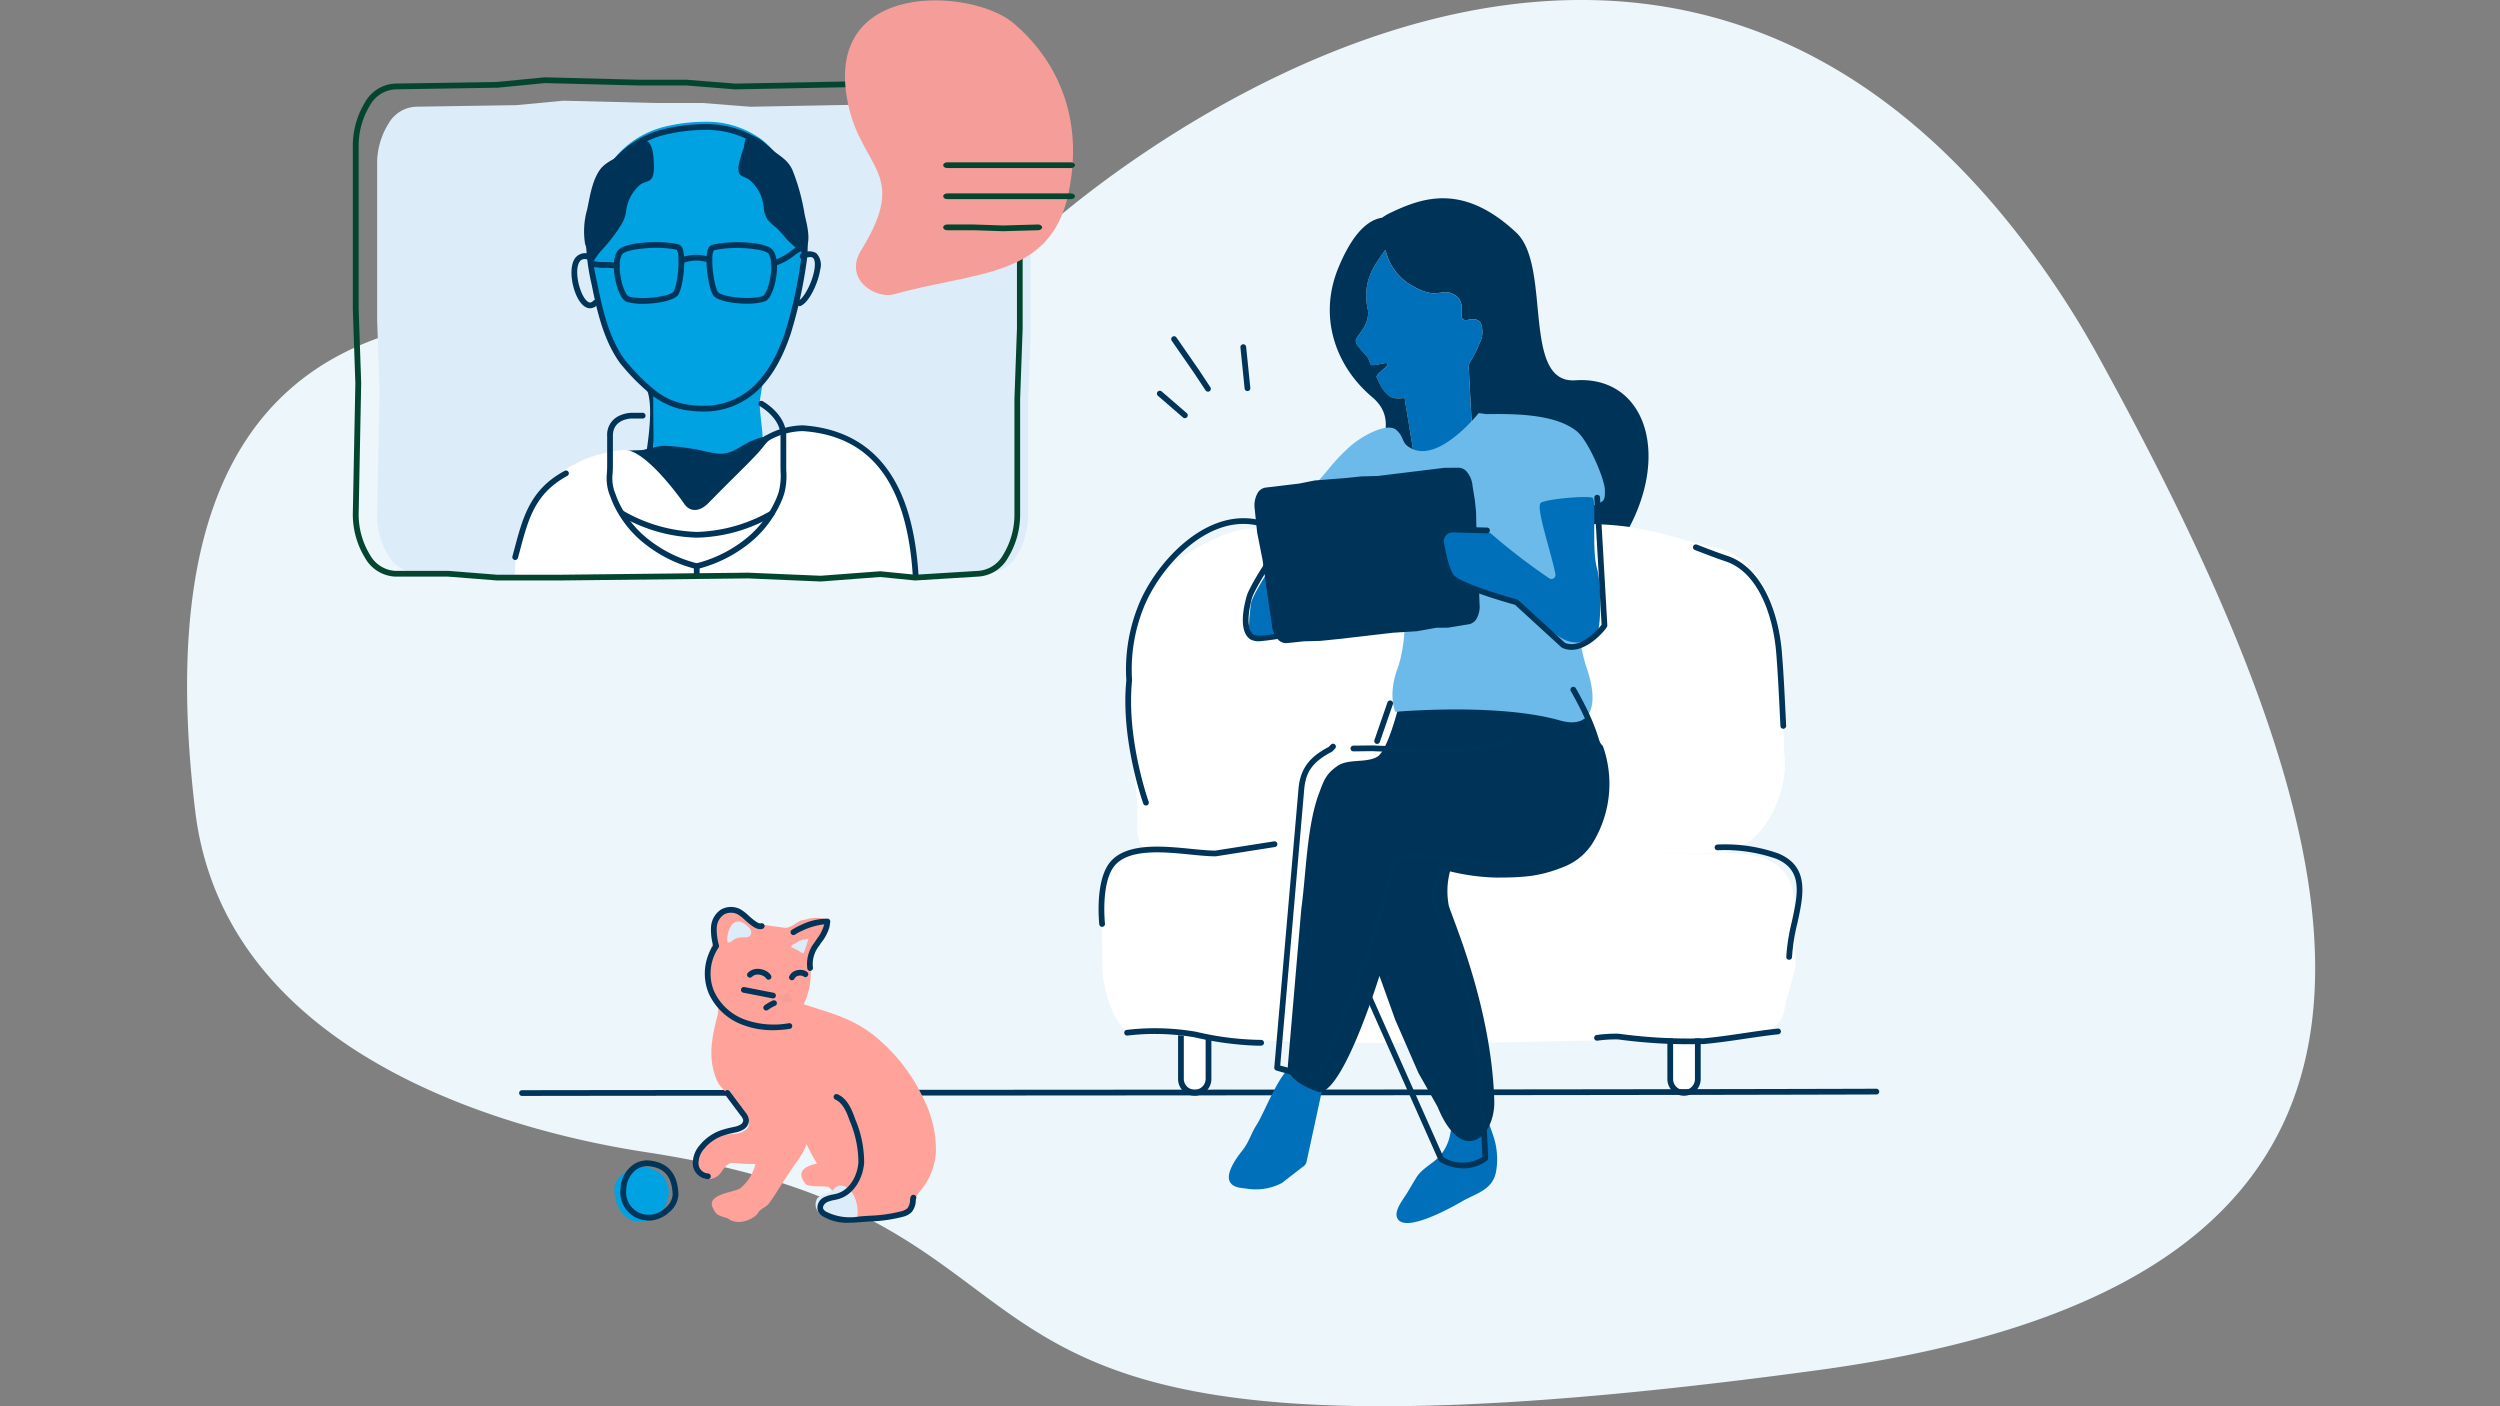 <svg xmlns="http://www.w3.org/2000/svg" xmlns:xlink="http://www.w3.org/1999/xlink" width="334.133" height="187.951" viewBox="0 0 334.133 187.951">
  <rect x="0" y="0" width="334.133" height="187.951" fill="#808080" stroke="none"/>
  <defs>
    <clipPath id="clip-path">
      <path id="Path_17901" data-name="Path 17901" d="M638.683,333.067a10.059,10.059,0,0,0,1.53-5.535V313l.332-9.033v-17.4l-.332-5.725,0-.02a10.058,10.058,0,0,0-1.53-5.534,4.461,4.461,0,0,0-3.607-2.245h-.022l-5.337-.5-26.588.5H603.1l-6.392-.5h-6.365l-12.243-.306-6.285.593h-.02l-13.433.209h0a4.461,4.461,0,0,0-3.607,2.245,10.055,10.055,0,0,0-1.53,5.534v20.737l.332,9.408v.018l-.332,16.548a10.063,10.063,0,0,0,1.53,5.532,4.46,4.46,0,0,0,3.607,2.245h6.98l6.462.5h8.33l24.688-.263h.013l9.521.395,7.82-.579,4.62.446,8.264-.5h.015A4.46,4.46,0,0,0,638.683,333.067Z" transform="translate(-553.227 -272.242)" fill="#dff0e5"/>
    </clipPath>
  </defs>
  <g id="Group_33784" data-name="Group 33784" transform="translate(-904 -1239)">
    <g id="Group_33650" data-name="Group 33650" transform="translate(-12752 2455.063)">
      <g id="Group_33549" data-name="Group 33549" transform="translate(13681 -1216.063)">
        <g id="Background" transform="translate(0 0)">
          <path id="Path_17879" data-name="Path 17879" d="M531.764,412.741c-14.927-2.274-56.091-11.547-60.2-45.6-5.543-45.91,10.5-64.346,39.715-66.123s42.711,8.029,73.567-11.453c0,0,76.333-70.251,131.025,1.41a121.125,121.125,0,0,1,9.819,14.993c39.307,71.272,49.488,124.093-37.076,135.892C556.98,459.8,598.464,422.9,531.764,412.741" transform="translate(-470.474 -258.758)" fill="#ecf6fb"/>
        </g>
        <g id="Group_33649" data-name="Group 33649" transform="translate(22.16 0.049)">
          <g id="Virtual_Doctor" data-name="Virtual Doctor" transform="translate(0 0)">
            <g id="Group_33597" data-name="Group 33597" transform="translate(3.247 13.416)">
              <path id="Path_17880" data-name="Path 17880" d="M638.683,333.067a10.059,10.059,0,0,0,1.53-5.535V313l.332-9.033v-17.4l-.332-5.725,0-.02a10.058,10.058,0,0,0-1.53-5.534,4.461,4.461,0,0,0-3.607-2.245h-.022l-5.337-.5-26.588.5H603.1l-6.392-.5h-6.365l-12.243-.306-6.285.593h-.02l-13.433.209h0a4.461,4.461,0,0,0-3.607,2.245,10.055,10.055,0,0,0-1.53,5.534v20.737l.332,9.408v.018l-.332,16.548a10.063,10.063,0,0,0,1.53,5.532,4.46,4.46,0,0,0,3.607,2.245h6.98l6.462.5h8.33l24.688-.263h.013l9.521.395,7.82-.579,4.62.446,8.264-.5h.015A4.46,4.46,0,0,0,638.683,333.067Z" transform="translate(-553.227 -272.242)" fill="#ddecf9"/>
              <g id="Group_33596" data-name="Group 33596" clip-path="url(#clip-path)">
                <g id="Group_33595" data-name="Group 33595" transform="translate(18.065 2.807)">
                  <g id="Group_33573" data-name="Group 33573" transform="translate(17.684 32.829)">
                    <path id="Path_17881" data-name="Path 17881" d="M679.481,410.265c-.967,0-1.771-.61-2.826-1.411a23.535,23.535,0,0,0-2.23-1.547l-.724-.432c-3.624-2.153-4.485-2.665-3.849-6.893.308-2.047,1.029-6.841.036-8.844a.384.384,0,0,1,.529-.507l.254.141a2.312,2.312,0,0,1,.486-1.693c.756-.865,2.235-.834,3.582-.692a39.189,39.189,0,0,0,5.435.079,41.5,41.5,0,0,1,5.137.048.384.384,0,1,1-.07.764,41.038,41.038,0,0,0-5.042-.046,39.679,39.679,0,0,1-5.541-.082c-1.083-.115-2.4-.171-2.923.433a2.056,2.056,0,0,0-.235,1.708c.337.259.4.441.321.664-.051.138-.207.355-.677.256a.389.389,0,0,1-.147-.066,27.352,27.352,0,0,1-.384,7.951c-.559,3.718-.1,3.991,3.482,6.119l.725.432a24.206,24.206,0,0,1,2.3,1.595c1.939,1.472,2.593,1.968,5.126-.315a.384.384,0,1,1,.514.57C681.341,409.777,680.346,410.265,679.481,410.265Z" transform="translate(-669.66 -388.31)" fill="#003458"/>
                  </g>
                  <g id="Group_33574" data-name="Group 33574" transform="translate(10.227)">
                    <path id="Path_17882" data-name="Path 17882" d="M672.09,288.306v0a12.571,12.571,0,0,0-3.68-4.588,12.411,12.411,0,0,0-7.681-2.328,22.822,22.822,0,0,0-4.984.6,12.592,12.592,0,0,0-8.541,6.753,16.768,16.768,0,0,0-1.725,5.2l0,.02c-.068,1.041-.1,1.9-.1,2.68a28.679,28.679,0,0,0,.748,6.084c.7,3.583,1.585,7.552,3.74,10.565l.016.021a28.044,28.044,0,0,0,3.993,4.117c.128.1.259.2.39.292a.726.726,0,0,0-.287.3q0,2.7.042,5.409c.016,1.094-.223,3.324.16,4.222.69,1.618,2.936,1.661,4,2.192a13.5,13.5,0,0,0,4.116,1.7c2.806.31,4.577-2.908,6.121-6.085.587-1.21-.287-4.923-.191-6.627.035-.634.317-1.851.426-2.954A20.045,20.045,0,0,0,672,309.37a61.681,61.681,0,0,0,2.064-9.444,14.583,14.583,0,0,0,.172-2.275A24.718,24.718,0,0,0,672.09,288.306Z" transform="translate(-645.374 -281.386)" fill="#00a2e2"/>
                  </g>
                  <g id="Group_33575" data-name="Group 33575" transform="translate(14.184 41.462)">
                    <path id="Path_17883" data-name="Path 17883" d="M659.293,418.975c.657-.125,1.521-.065,2.272-.143a23.465,23.465,0,0,1,2.669-.559,29.008,29.008,0,0,1,3.979.418c1.167.159,2.3.557,3.47.633,1.681.108,2.759-.927,4.131-1.6a14.719,14.719,0,0,1,5.235-1.161c.817-.048,1.906-.488,2.1.573.2,1.078-1.632,2.513-2.245,3.229-1.105,1.291-2.342,2.47-3.4,3.795a28.384,28.384,0,0,0-2.916,4.237c-.543,1.01-.888,2.514-1.975,3.121-1.624.907-3.271-.158-4.48-1.187-1.988-1.689-4.058-3.35-5.948-5.143-1.3-1.235-3.032-2.319-3.689-4.074C657.937,419.613,658.439,419.138,659.293,418.975Z" transform="translate(-658.26 -416.431)" fill="#003358"/>
                  </g>
                  <g id="Group_33576" data-name="Group 33576" transform="translate(0.301 40.964)">
                    <path id="Path_17884" data-name="Path 17884" d="M651.576,414.81a10.914,10.914,0,0,0-2.964.452,7.4,7.4,0,0,0-2.3,1.982c-1.161,1.489-3.354,3.477-7.341,7.549-1.3,1.329-2.608,1.146-3.279.069,0,0-5.118-7.389-8.071-7.144-7.048.59-13.024,5.285-14.138,12.229-.8,5-.919,15.012,3.531,18.608,10.734,8.676,22.227,14.374,36.289,13.689,2.29-.113,6-.118,7.894-1.689,3.5-2.91,5.026-10.315,5.307-14.659.76-11.746,1.067-29.976-14.922-31.086" transform="translate(-613.045 -414.808)" fill="#fff"/>
                  </g>
                  <g id="Group_33577" data-name="Group 33577" transform="translate(33.571 40.582)">
                    <path id="Path_17885" data-name="Path 17885" d="M728.388,461.765a.384.384,0,0,1-.018-.767c.216-.011.444-.021.682-.031,2.268-.1,5.373-.23,6.986-1.57,3.543-2.946,4.931-10.7,5.17-14.389.406-6.277.586-13.491-1.165-19.4-2.107-7.111-6.491-10.8-13.4-11.281a9.669,9.669,0,0,0-4.5,1.24l-.186.086a.384.384,0,0,1-.324-.7l.185-.086a10.427,10.427,0,0,1,4.854-1.311c7.194.5,11.932,4.479,14.111,11.83,1.784,6.022,1.605,13.321,1.195,19.665-.265,4.083-1.709,11.823-5.445,14.93-1.812,1.506-5.067,1.645-7.444,1.746-.236.01-.463.02-.677.03Z" transform="translate(-721.406 -413.563)" fill="#003458"/>
                  </g>
                  <g id="Group_33578" data-name="Group 33578" transform="translate(9.843 0.325)">
                    <path id="Path_17886" data-name="Path 17886" d="M659.753,320.846a14.044,14.044,0,0,1-1.594-.092l-.019,0a10.009,10.009,0,0,1-5.369-2.229,28.24,28.24,0,0,1-4.051-4.1l-.03-.038c-2.171-2.98-3.073-6.836-3.81-10.531a27.943,27.943,0,0,1-.756-6.049c0-.748.033-1.592.1-2.657,0,0,0-.028,0-.032A16.554,16.554,0,0,1,646,289.866a12.966,12.966,0,0,1,8.8-6.826,23.755,23.755,0,0,1,5.066-.6h.011a13,13,0,0,1,7.9,2.36,12.757,12.757,0,0,1,3.794,4.642l.01.021a24.144,24.144,0,0,1,2.175,9.332,14.434,14.434,0,0,1-.178,2.3,59.99,59.99,0,0,1-2.078,9.333c-1.286,3.848-3,6.557-5.24,8.286A10.383,10.383,0,0,1,659.753,320.846Zm-1.518-.856.017,0a12.91,12.91,0,0,0,1.5.086,9.631,9.631,0,0,0,6.033-1.974c2.116-1.632,3.745-4.223,4.981-7.921a59.36,59.36,0,0,0,2.049-9.213,13.654,13.654,0,0,0,.167-2.172,23.312,23.312,0,0,0-2.1-8.995c0-.005-.007-.015-.011-.025h0l0,0a11.821,11.821,0,0,0-3.557-4.352,12.249,12.249,0,0,0-7.443-2.211h-.01a22.983,22.983,0,0,0-4.9.579,12.218,12.218,0,0,0-8.285,6.436,16.047,16.047,0,0,0-1.683,4.977c-.069,1.046-.1,1.874-.1,2.6a27.308,27.308,0,0,0,.741,5.9c.721,3.611,1.6,7.375,3.674,10.224a27.525,27.525,0,0,0,3.934,3.985,9.274,9.274,0,0,0,4.973,2.072Z" transform="translate(-644.124 -282.443)" fill="#003458"/>
                  </g>
                  <g id="Group_33579" data-name="Group 33579" transform="translate(9.559 2.407)">
                    <path id="Path_17887" data-name="Path 17887" d="M648.211,300.559a4.733,4.733,0,0,0,.623-1.637,5.483,5.483,0,0,1,1.947-3.729c.778-.484,1.267-.268,1.637-1.078a4.98,4.98,0,0,0,.125-1.87c-.026-.929-.116-2.8-1.317-3.014-.579-.105-1.819,1.247-2.329,1.592-1.139.773-2.771,1.307-3.564,2.438-1.033,1.476-1.316,3.539-1.684,5.258a10.7,10.7,0,0,0-.292,4.589c.134.493.43.842.549,1.339.133.551-.187,1.161.293,1.625a8.393,8.393,0,0,1,1.6-2.318A22.173,22.173,0,0,0,648.211,300.559Z" transform="translate(-643.2 -289.225)" fill="#003358"/>
                  </g>
                  <g id="Group_33580" data-name="Group 33580" transform="translate(30.214 1.959)">
                    <path id="Path_17888" data-name="Path 17888" d="M714.4,298.92a3.185,3.185,0,0,1-.538-1.651,5.485,5.485,0,0,0-1.947-3.73c-.933-.58-1.469-.345-1.445-1.64a13.887,13.887,0,0,1,.714-2.6c.2-.92.054-1.615,1.193-1.524.868.069,1.657.917,2.258,1.478,1.165,1.085,2.295,1.419,3.039,2.946a27.554,27.554,0,0,1,1.652,6c.364,1.569.98,3.758-.112,5.189a7.143,7.143,0,0,1-1.649-1.272c-.8-.673-1.372-1.578-2.167-2.255A7.039,7.039,0,0,1,714.4,298.92Z" transform="translate(-710.472 -287.768)" fill="#003358"/>
                  </g>
                  <g id="Group_33581" data-name="Group 33581" transform="translate(7.908 17.589)">
                    <path id="Path_17889" data-name="Path 17889" d="M640.309,346.018a1.307,1.307,0,0,1-.748-.253c-1.4-.971-2.23-4.542-1.427-6.163a1.663,1.663,0,0,1,2.194-.8.384.384,0,0,1-.238.73c-.822-.266-1.118.106-1.268.41-.666,1.343.19,4.509,1.175,5.191.2.138.427.216.755-.135a.384.384,0,0,1,.561.524A1.384,1.384,0,0,1,640.309,346.018Z" transform="translate(-637.82 -338.676)" fill="#003458"/>
                  </g>
                  <g id="Group_33582" data-name="Group 33582" transform="translate(38.007 17.32)">
                    <path id="Path_17890" data-name="Path 17890" d="M736.24,345.122a.384.384,0,0,1-.135-.743c.677-.256,1.88-2.448,2.137-4.256.106-.742.023-1.276-.227-1.464-.214-.161-.639-.111-1.2.141a.384.384,0,1,1-.315-.7,1.909,1.909,0,0,1,1.974-.055,2.231,2.231,0,0,1,.526,2.186c-.263,1.843-1.526,4.45-2.626,4.866A.383.383,0,0,1,736.24,345.122Z" transform="translate(-735.856 -337.799)" fill="#003458"/>
                  </g>
                  <g id="Group_33583" data-name="Group 33583" transform="translate(13.576 16.087)">
                    <path id="Path_17891" data-name="Path 17891" d="M660.175,342.027a7.911,7.911,0,0,1-2.131-.247c-.628-.186-1.057-1.154-1.307-1.933-.442-1.381-.788-3.834.072-4.936h0c.922-1.181,5.782-1.39,8.08-.841a.931.931,0,0,1,.62.713c.453,1.436-.012,5.354-.732,6.165C664.2,341.594,662.069,342.027,660.175,342.027Zm-2.761-6.643c-.57.73-.415,2.764.054,4.229.309.962.65,1.388.793,1.431,1.838.54,5.421-.02,5.942-.605.384-.432.812-2.882.7-4.595a2.036,2.036,0,0,0-.222-1.033c-2.442-.572-6.72-.128-7.269.574Z" transform="translate(-656.28 -333.782)" fill="#003458"/>
                  </g>
                  <g id="Group_33584" data-name="Group 33584" transform="translate(25.959 16.101)">
                    <path id="Path_17892" data-name="Path 17892" d="M701.992,342.044c-1.831,0-3.818-.386-4.379-.992-.736-.8-1.275-4.707-.849-6.151a.93.93,0,0,1,.607-.725c2.286-.592,7.148-.475,8.093.688.881,1.085.582,3.545.166,4.934-.234.784-.646,1.759-1.268,1.956A8.294,8.294,0,0,1,701.992,342.044Zm-4.4-7.132a2.046,2.046,0,0,0-.2,1.038c-.077,1.715.4,4.156.79,4.581.531.575,4.123,1.067,5.953.492.141-.045.475-.477.764-1.445.442-1.475.558-3.511-.026-4.23C704.307,334.657,700.021,334.295,697.59,334.913Zm-.027.007h0Zm-.1-.372h0Z" transform="translate(-696.614 -333.827)" fill="#003458"/>
                  </g>
                  <g id="Group_33585" data-name="Group 33585" transform="translate(10.161 18.517)">
                    <path id="Path_17893" data-name="Path 17893" d="M648.943,342.833a.373.373,0,0,1-.1-.013,6.709,6.709,0,0,0-1.459-.121,5.387,5.387,0,0,1-2-.268.384.384,0,0,1,.312-.7,4.977,4.977,0,0,0,1.7.2,7.194,7.194,0,0,1,1.643.146.384.384,0,0,1-.1.755Z" transform="translate(-645.16 -341.697)" fill="#003458"/>
                  </g>
                  <g id="Group_33586" data-name="Group 33586" transform="translate(34.561 16.463)">
                    <path id="Path_17894" data-name="Path 17894" d="M725.012,337.833a.384.384,0,0,1-.076-.76,7.1,7.1,0,0,0,2.351-1.26c.4-.277.772-.539,1.152-.756a.384.384,0,0,1,.381.666c-.349.2-.711.453-1.094.72a7.621,7.621,0,0,1-2.637,1.382A.4.4,0,0,1,725.012,337.833Z" transform="translate(-724.63 -335.007)" fill="#003458"/>
                  </g>
                  <g id="Group_33587" data-name="Group 33587" transform="translate(22.288 17.78)">
                    <path id="Path_17895" data-name="Path 17895" d="M685.04,340.432a.384.384,0,0,1-.142-.741,5.636,5.636,0,0,1,3.951-.055.384.384,0,0,1-.351.683,4.873,4.873,0,0,0-3.316.085A.39.39,0,0,1,685.04,340.432Z" transform="translate(-684.656 -339.298)" fill="#003458"/>
                  </g>
                  <g id="Group_33593" data-name="Group 33593" transform="translate(12.623 37.296)">
                    <g id="Group_33588" data-name="Group 33588" transform="translate(20.664 24.795)">
                      <ellipse id="Ellipse_3511" data-name="Ellipse 3511" cx="2.172" cy="2.012" rx="2.172" ry="2.012" fill="#32a8e0"/>
                    </g>
                    <g id="Group_33589" data-name="Group 33589" transform="translate(21.632 25.663)">
                      <path id="Path_17896" data-name="Path 17896" d="M724.838,488.736a1.145,1.145,0,1,1,1.2-1.144A1.176,1.176,0,0,1,724.838,488.736Zm0-1.52a.38.38,0,1,0,.437.376A.411.411,0,0,0,724.838,487.216Z" transform="translate(-723.634 -486.448)" fill="#003458"/>
                    </g>
                    <g id="Group_33590" data-name="Group 33590">
                      <path id="Path_17897" data-name="Path 17897" d="M665.2,425.357a.379.379,0,0,1-.1-.013,18.042,18.042,0,0,1-7.723-4.114,14.76,14.76,0,0,1-3.239-4.387c-.19-.4-.342-.8-.489-1.188-.052-.139-.1-.277-.159-.417a6.35,6.35,0,0,1-.287-2.764c.014-.3.03-.6.03-.914v-4.025a2.774,2.774,0,0,1,1.67-2.7,4.221,4.221,0,0,1,1.609-.371h1.448a.384.384,0,1,1,0,.767h-1.448c-.1,0-2.512.038-2.512,2.3v4.025c0,.329-.016.646-.031.952a5.581,5.581,0,0,0,.236,2.447c.055.142.109.283.162.425.148.391.287.761.462,1.125a14.02,14.02,0,0,0,3.072,4.16,17.238,17.238,0,0,0,7.3,3.906,17.352,17.352,0,0,0,7.089-3.714,14.046,14.046,0,0,0,3.211-4.207,10.7,10.7,0,0,0,.655-1.575,8.564,8.564,0,0,0,.253-2.791c0-.239-.009-.481-.009-.726v-4.025c0-2.418-2.737-3.94-2.765-3.955a.384.384,0,0,1,.367-.674c.129.07,3.166,1.751,3.166,4.629v4.025c0,.24,0,.477.009.712a9.164,9.164,0,0,1-.288,3.034,11.438,11.438,0,0,1-.7,1.689,14.789,14.789,0,0,1-3.385,4.436,18.156,18.156,0,0,1-7.5,3.913A.379.379,0,0,1,665.2,425.357Z" transform="translate(-653.179 -402.861)" fill="#003458"/>
                    </g>
                    <g id="Group_33591" data-name="Group 33591" transform="translate(1.684 14.688)">
                      <path id="Path_17898" data-name="Path 17898" d="M669.068,454.307h-.06a21.257,21.257,0,0,1-10.165-2.9.384.384,0,1,1,.412-.647,20.871,20.871,0,0,0,9.757,2.777h.057a20.873,20.873,0,0,0,9.754-2.777.384.384,0,0,1,.412.648A21.266,21.266,0,0,1,669.068,454.307Z" transform="translate(-658.665 -450.702)" fill="#003458"/>
                    </g>
                    <g id="Group_33592" data-name="Group 33592" transform="translate(0.059 21.729)">
                      <path id="Path_17899" data-name="Path 17899" d="M659.545,489.826a5.764,5.764,0,1,1,0-11.5h5.407v-4.311a.384.384,0,0,1,.768,0v4.311h8.3a.384.384,0,0,1,0,.768h-8.3v4.981A5.8,5.8,0,0,1,659.545,489.826Zm0-10.73a5,5,0,1,0,5.407,4.981V479.1Z" transform="translate(-653.37 -473.633)" fill="#003458"/>
                    </g>
                  </g>
                  <g id="Group_33594" data-name="Group 33594" transform="translate(0 46.601)">
                    <path id="Path_17900" data-name="Path 17900" d="M612.448,445.14a.39.39,0,0,1-.1-.014.384.384,0,0,1-.269-.472q.147-.541.287-1.066c1.129-4.224,2.1-7.871,6.7-10.372a.384.384,0,0,1,.367.674c-4.308,2.343-5.2,5.676-6.327,9.9q-.141.527-.288,1.07A.384.384,0,0,1,612.448,445.14Z" transform="translate(-612.064 -433.169)" fill="#003458"/>
                  </g>
                </g>
              </g>
            </g>
            <g id="Group_33598" data-name="Group 33598" transform="translate(0 10.287)">
              <path id="Path_17902" data-name="Path 17902" d="M605.173,329.432h-.017l-9.678-.413-25.088.275h-8.472l-6.6-.52h-7.065a4.871,4.871,0,0,1-3.988-2.523,11.091,11.091,0,0,1-1.618-5.995l.337-17.313-.337-9.837v-21.7a11.1,11.1,0,0,1,1.618-6,4.872,4.872,0,0,1,3.988-2.523l13.653-.218,6.377-.619a.277.277,0,0,1,.047,0l12.445.32h6.461l6.528.52,27.012-.52a.424.424,0,0,1,.044,0l5.425.519h0a4.866,4.866,0,0,1,3.971,2.521,11.1,11.1,0,0,1,1.617,6l.338,5.986v18.22l-.338,9.461v15.18a11.1,11.1,0,0,1-1.617,6h0a4.871,4.871,0,0,1-3.988,2.523l-8.392.518a.464.464,0,0,1-.061,0l-4.664-.463-7.915.6Zm-9.69-1.181h.028l9.656.412,7.926-.6a.319.319,0,0,1,.067,0l4.667.463,8.369-.516h.039a4.14,4.14,0,0,0,3.344-2.174h0a10.326,10.326,0,0,0,1.493-5.579V305.073c0-.006,0-.025,0-.031l.338-9.443V277.416l-.337-5.966c0-.007,0-.035,0-.043a10.324,10.324,0,0,0-1.493-5.578,4.141,4.141,0,0,0-3.344-2.174l-.06,0-5.4-.517-27,.519s-.034,0-.039,0l-6.521-.521h-6.433l-12.438-.319-6.365.618-.036,0-13.669.219a4.14,4.14,0,0,0-3.354,2.174,10.319,10.319,0,0,0-1.494,5.578v21.686l.337,9.826v.033l-.337,17.313a10.31,10.31,0,0,0,1.493,5.569,4.138,4.138,0,0,0,3.344,2.174h7.076l.041,0,6.577.519h8.437l25.091-.275Zm34.417-2.209h0Z" transform="translate(-542.65 -262.048)" fill="#044530"/>
            </g>
            <g id="Group_33603" data-name="Group 33603" transform="translate(65.769)">
              <g id="Group_33599" data-name="Group 33599">
                <path id="Path_17903" data-name="Path 17903" d="M757.257,242.274c1.851,8.936,8.235,9.229,1.765,19.676-2.353,3.8,1.847,6.6,4.484,5.854,10.726-3.021,20.783-2.133,23.2-13.328,2.284-10.583-1.836-18.261-7.327-22.894-5.54-4.674-25.548-5.866-22.118,10.693" transform="translate(-756.864 -228.544)" fill="#f59e99"/>
              </g>
              <g id="Group_33600" data-name="Group 33600" transform="translate(13.134 25.801)">
                <path id="Path_17904" data-name="Path 17904" d="M816.71,312.578H800.182c-.3,0-.541.172-.541.384s.242.384.541.384H816.71c.3,0,.54-.172.54-.384S817.009,312.578,816.71,312.578Z" transform="translate(-799.641 -312.578)" fill="#044530"/>
              </g>
              <g id="Group_33601" data-name="Group 33601" transform="translate(13.134 21.646)">
                <path id="Path_17905" data-name="Path 17905" d="M816.71,299.047H800.182c-.3,0-.541.172-.541.384s.242.384.541.384H816.71c.3,0,.54-.172.54-.384S817.009,299.047,816.71,299.047Z" transform="translate(-799.641 -299.047)" fill="#044530"/>
              </g>
              <g id="Group_33602" data-name="Group 33602" transform="translate(13.134 29.954)">
                <path id="Path_17906" data-name="Path 17906" d="M812.3,326.106l-4.656.13-3.927-.13h-3.54c-.3,0-.541.171-.541.384s.242.383.541.383h3.5l3.937.13h.046l4.681-.13c.3-.009.53-.187.518-.4s-.262-.377-.56-.369Z" transform="translate(-799.641 -326.105)" fill="#044530"/>
              </g>
            </g>
          </g>
          <g id="Woman_on_Couch" data-name="Woman on Couch" transform="translate(22.226 26.452)">
            <g id="Group_33604" data-name="Group 33604" transform="translate(111.822 6.959)">
              <path id="Path_17907" data-name="Path 17907" d="M995.281,395.386l-.4-1.157h0l-1.108-.183c-.012-.1.832-.257.826-.367-.024-.419.375,1.024.429.546l2.151-1.48-.072-.217s.148.077.068-.315l-2.651.126.283-.281-.472-8.719a1.577,1.577,0,0,1,.178-.667,18.194,18.194,0,0,0,1.343-2.662,3.127,3.127,0,0,0,.083-2.552,1.105,1.105,0,0,0-.857-.51,2.174,2.174,0,0,0-.733.058,1.386,1.386,0,0,1-.568.042c-.316-.063-.383-.33-.39-.7-.013-.746.23-1.907-.862-2.6-1.883-1.192-2.125.746-5.579-1.179a7.331,7.331,0,0,1-3.582-4.332c-.053-.181-.092-.34-.116-.462l-.014-.006-.087-.037h0c-1.453,2.082-3.177,4.122-2.249,8.183,0,.072,0,.139,0,.2a4.256,4.256,0,0,1-.865,2.376c-.3.463-.607.85-.747,1.116-.341.652,1.193,1.893,1.581,2.519a3.7,3.7,0,0,1,.254.594c.018.049.038.1.06.155a.575.575,0,0,0,.1.164.358.358,0,0,1,.019.039c.76.1,2.069-.5,2.205-.177s-1.1.986-1.509,1.711c.243.532.471,1.02.534,1.126a4.884,4.884,0,0,0,1.282,1.534,1.645,1.645,0,0,0,.8.241c.073.006.145.012.22.014s.176,0,.266,0l.083,0c.089,0,.178-.01.268-.018h.014a.337.337,0,0,0,.273-.177l1.611,9.849-4.909,1.595s-.016-1.8-.04-3.063a2.487,2.487,0,0,1-1.26.117c-3.967-.568,2.928,5.491,2.928,5.491s7.782-1.9,11.958-2.988Z" transform="translate(-979.249 -367.736)" fill="#0070ba"/>
            </g>
            <g id="Group_33605" data-name="Group 33605" transform="translate(108.345)">
              <path id="Path_17908" data-name="Path 17908" d="M1000.747,369.4c-7.238.5-3.128-15.289-7.9-19.745-7.139-6.669-12.565-4.657-16.8-2.65a6.975,6.975,0,0,0-1.133.667c-1.9.286-3.928,2.073-5.831,6.669-2.737,6.61-.365,13.2,4.506,17.3,2.032,1.713,2.408,3.935.927,7.154.046-.017.084,4.269.084,4.269l4.91-1.595-1.611-9.849a.339.339,0,0,1-.274.177h-.013c-.09.008-.18.013-.269.018l-.083,0c-.09,0-.179.005-.266,0s-.148-.008-.22-.014a1.647,1.647,0,0,1-.8-.241,4.874,4.874,0,0,1-1.282-1.534c-.063-.106-.29-.594-.534-1.126.414-.725,1.644-1.4,1.51-1.711s-1.447.275-2.206.176a.312.312,0,0,0-.019-.039.584.584,0,0,1-.1-.164c-.022-.055-.042-.106-.06-.155a3.692,3.692,0,0,0-.253-.594c-.387-.626-1.922-1.866-1.58-2.519.14-.266.442-.653.747-1.116a4.256,4.256,0,0,0,.864-2.376c0-.061,0-.128,0-.2-.928-4.062.8-6.1,2.249-8.183h0l.087.037.014.006c.025.122.063.281.116.462a7.331,7.331,0,0,0,3.582,4.332c3.453,1.926,3.7-.012,5.579,1.179,1.092.691.849,1.852.862,2.6.007.366.074.633.391.7a1.378,1.378,0,0,0,.567-.042,2.173,2.173,0,0,1,.733-.058,1.105,1.105,0,0,1,.857.51,3.127,3.127,0,0,1-.084,2.552,18.17,18.17,0,0,1-1.342,2.662,1.577,1.577,0,0,0-.178.667l.472,8.719-.283.281,3.488-.166-2.984,2.053c-.054.478-.452-.965-.429-.546.006.11-.839.263-.826.367l1.108.183h0l.4,1.157,1.412,5.54c14.478,7.758,15.559,9.826,18.343,5.2C1013.737,379.533,1010.152,368.749,1000.747,369.4Z" transform="translate(-967.927 -345.072)" fill="#003358"/>
            </g>
            <g id="Group_33606" data-name="Group 33606" transform="translate(88.067 104.137)">
              <rect id="Rectangle_7393" data-name="Rectangle 7393" width="3.684" height="15.044" rx="1.842" transform="translate(0.384 0.384)" fill="#fff"/>
              <path id="Path_17909" data-name="Path 17909" d="M904.106,700.062a2.228,2.228,0,0,1-2.226-2.226v-11.36a2.226,2.226,0,0,1,4.452,0v11.36A2.229,2.229,0,0,1,904.106,700.062Zm0-15.044a1.461,1.461,0,0,0-1.459,1.458v11.36a1.459,1.459,0,0,0,2.917,0v-11.36A1.46,1.46,0,0,0,904.106,685.018Z" transform="translate(-901.88 -684.25)" fill="#003458"/>
            </g>
            <g id="Group_33607" data-name="Group 33607" transform="translate(153.464 104.137)">
              <rect id="Rectangle_7394" data-name="Rectangle 7394" width="3.684" height="15.044" rx="1.842" transform="translate(0.384 0.384)" fill="#fff"/>
              <path id="Path_17910" data-name="Path 17910" d="M1117.107,700.062a2.229,2.229,0,0,1-2.227-2.226v-11.36a2.226,2.226,0,0,1,4.453,0v11.36A2.228,2.228,0,0,1,1117.107,700.062Zm0-15.044a1.46,1.46,0,0,0-1.458,1.458v11.36a1.458,1.458,0,0,0,2.916,0v-11.36A1.46,1.46,0,0,0,1117.107,685.018Z" transform="translate(-1114.88 -684.25)" fill="#003458"/>
            </g>
            <g id="Group_33608" data-name="Group 33608" transform="translate(0 119.013)">
              <path id="Path_17911" data-name="Path 17911" d="M615.425,733.665a.384.384,0,1,1,0-.768c14.942-.024,39.305-.039,65.1-.057,42.865-.027,91.45-.057,115.912-.138a.4.4,0,0,1,.385.383.384.384,0,0,1-.383.385c-24.463.081-73.048.111-115.913.138-25.793.016-50.156.032-65.1.056Z" transform="translate(-615.041 -732.703)" fill="#003458"/>
            </g>
            <g id="Group_33611" data-name="Group 33611" transform="translate(77.858 43.525)">
              <g id="Group_33609" data-name="Group 33609" transform="translate(0 43.775)">
                <path id="Path_17912" data-name="Path 17912" d="M871.929,653.407c-1.758-1.256-3.275-5.654-3.23-9.027.036-2.621-.09-6.588-.066-7.222.231-5.99,2.736-8.455,5.978-7.48.194.059,5.284.746,5.522.727,0,0,7.2-.993,7.479-.993h-1.359l21.718.091c1.147.005,6.191-.142,7.292.372,0,0,4.547-.337,5.492-.333l29.852.13c2.743,0,10.814-.773,10.6,7.267l.162,7.743c0,.4-1.424,5.139-1.469,5.708-.389,4.855-9.634,3.9-14.147,3.993-15.011.325-44.416,1.5-67.7-.468-2.969-.251-4.768.461-6.124-.51" transform="translate(-868.63 -629.413)" fill="#fff"/>
              </g>
              <g id="Group_33610" data-name="Group 33610" transform="translate(3.335)">
                <path id="Path_17913" data-name="Path 17913" d="M967.247,504.893s.025,11.609.178,13.032c.5,4.685-2.671,12.154-8.249,12.866-.188.024-63.3.373-63.3.373-2.34,0-15.1,3.643-14.98-3.808a39.089,39.089,0,0,0-.82-9.417l-.174-.744a57.557,57.557,0,0,1,.3-15.848c.057-.356.093-.618.1-.742.37-7.076,11.459-13.016,15.769-13.159,9.412-.311,9.221,4.843,23.046,1.735a125.137,125.137,0,0,1,21.015-2.345c8.34,0,10.432,1.4,18.23,3.211,7.421,1.721,8.619,11.6,8.886,14.846" transform="translate(-879.494 -486.836)" fill="#fff"/>
              </g>
            </g>
            <g id="Group_33612" data-name="Group 33612" transform="translate(143.66 110.965)">
              <path id="Path_17914" data-name="Path 17914" d="M1097.588,708.565a71.526,71.526,0,0,1-11.392-.614,17.071,17.071,0,0,0-2.8.162.384.384,0,0,1-.121-.758,18.1,18.1,0,0,1,2.956-.171.389.389,0,0,1,.063.005,69.5,69.5,0,0,0,11.28.609c1.827-.167,3.534-.419,5.341-.686,1.472-.217,2.994-.442,4.6-.619a.384.384,0,0,1,.084.763c-1.589.175-3.1.4-4.569.615-1.824.27-3.546.524-5.4.693Z" transform="translate(-1082.949 -706.489)" fill="#003458"/>
            </g>
            <g id="Group_33613" data-name="Group 33613" transform="translate(77.443 85.944)">
              <path id="Path_17915" data-name="Path 17915" d="M867.749,636.426a.384.384,0,0,1-.382-.35c-.126-1.4-.389-6.134,1.486-8.34,2.2-2.585,6.977-2.114,10.818-1.733,1.185.117,2.306.228,3.2.23L890.715,625a.384.384,0,1,1,.119.758L882.956,627a.458.458,0,0,1-.06,0c-.933,0-2.083-.113-3.3-.234-3.662-.362-8.22-.813-10.158,1.467-1.337,1.572-1.551,5.046-1.306,7.774a.384.384,0,0,1-.348.417Z" transform="translate(-867.278 -624.994)" fill="#003458"/>
            </g>
            <g id="Group_33614" data-name="Group 33614" transform="translate(159.796 86.355)">
              <path id="Path_17916" data-name="Path 17916" d="M1145.448,641.755h-.012a.385.385,0,0,1-.372-.4,26.33,26.33,0,0,1,.737-4.667c.815-3.713,1.52-6.92-2.076-8.429a20.858,20.858,0,0,0-7.813-1.141.384.384,0,1,1-.044-.766,21.276,21.276,0,0,1,8.154,1.2c4.186,1.756,3.344,5.591,2.529,9.3a25.64,25.64,0,0,0-.719,4.528A.384.384,0,0,1,1145.448,641.755Z" transform="translate(-1135.505 -626.334)" fill="#003458"/>
            </g>
            <g id="Group_33615" data-name="Group 33615" transform="translate(81.02 42.756)">
              <path id="Path_17917" data-name="Path 17917" d="M881.682,522.735a.385.385,0,0,1-.361-.253c-.03-.085-3.058-8.574-2.262-16.489a22.936,22.936,0,0,1,1.6-9.986c2.2-5.528,8.808-13,15.981-11.474a.384.384,0,1,1-.159.751c-6.744-1.432-13,5.721-15.108,11.007a22.132,22.132,0,0,0-1.55,9.677.405.405,0,0,1,0,.068c-.789,7.748,2.187,16.1,2.218,16.185a.384.384,0,0,1-.361.515Z" transform="translate(-878.926 -484.331)" fill="#003458"/>
            </g>
            <g id="Group_33616" data-name="Group 33616" transform="translate(156.898 46.268)">
              <path id="Path_17918" data-name="Path 17918" d="M1138.128,520.407a.384.384,0,0,1-.383-.364q-.049-.956-.094-1.913c-.125-2.572-.256-5.231-.467-7.835-.4-4.977-2.392-10.813-6.762-12.267-1.283-.426-2.561-.92-3.8-1.4l-.312-.12a.384.384,0,1,1,.277-.716l.311.12c1.228.474,2.5.964,3.763,1.385,4.725,1.572,6.861,7.712,7.285,12.932.212,2.616.342,5.282.468,7.86q.047.956.095,1.911a.384.384,0,0,1-.365.4Z" transform="translate(-1126.068 -495.769)" fill="#003458"/>
            </g>
            <g id="Group_33617" data-name="Group 33617" transform="translate(80.876 110.933)">
              <path id="Path_17919" data-name="Path 17919" d="M896.259,708.713a42.461,42.461,0,0,1-8.28-1.092l-.206-.042a31.771,31.771,0,0,0-8.9-.218.379.379,0,0,1-.414-.35.384.384,0,0,1,.35-.415,32.466,32.466,0,0,1,9.112.23l.206.041a39.508,39.508,0,0,0,8.617,1.072.39.39,0,0,1,.393.375.384.384,0,0,1-.375.393C896.6,708.711,896.427,708.713,896.259,708.713Z" transform="translate(-878.46 -706.387)" fill="#003458"/>
            </g>
            <g id="Group_33631" data-name="Group 33631" transform="translate(85.223 18.433)">
              <g id="Group_33618" data-name="Group 33618" transform="translate(30.096 19.88)">
                <path id="Path_17920" data-name="Path 17920" d="M991.028,471.088a.384.384,0,0,1-.024-.767l7.431-.463a.384.384,0,0,1,.048.766l-7.43.463Z" transform="translate(-990.645 -469.857)" fill="#003458"/>
              </g>
              <g id="Group_33622" data-name="Group 33622" transform="translate(11.497 14.938)">
                <g id="Group_33619" data-name="Group 33619" transform="translate(0.833)">
                  <path id="Path_17921" data-name="Path 17921" d="M950.072,469.828c-.451.081-7.307,1.59-7.657,1.289s7.786-8.535,7.927-9.23-1.946-8.689-2.806-8.1S933.248,471.9,932.99,474.745s-.629,4.571,1.223,4.494S946.4,476.41,946.4,476.41Z" transform="translate(-932.776 -453.759)" fill="#0070ba"/>
                </g>
                <g id="Group_33620" data-name="Group 33620" transform="translate(10.708 4.019)">
                  <path id="Path_17922" data-name="Path 17922" d="M964.94,466.849" transform="translate(-964.94 -466.849)" fill="none" stroke="#003458" stroke-linecap="round" stroke-linejoin="round" stroke-width="2.5"/>
                </g>
                <g id="Group_33621" data-name="Group 33621" transform="translate(0 2.393)">
                  <path id="Path_17923" data-name="Path 17923" d="M932.337,484.992a2.407,2.407,0,0,1-1.261-.247c-2.026-1.346-.39-6.119-.37-6.164,2.118-4.659,9.185-13.633,12.914-16.93a.384.384,0,0,1,.509.575c-3.6,3.181-10.679,12.175-12.724,16.673-.253.594-1.209,4.34.1,5.207.776.516,5.233-.513,8.149-1.409a.384.384,0,1,1,.225.734A34.478,34.478,0,0,1,932.337,484.992Z" transform="translate(-930.063 -461.554)" fill="#003458"/>
                </g>
              </g>
              <g id="Group_33623" data-name="Group 33623" transform="translate(9.627 97.312)">
                <path id="Path_17924" data-name="Path 17924" d="M933.053,722.058a1.071,1.071,0,0,0-.3.054c-1.938.669-3.966,6.362-5.073,8.05-.7,1.073-1.035,2.329-1.846,3.346-.924,1.159-3.6,4.668-.139,5.089l1,.121a7.459,7.459,0,0,0,4.373-.8l2.74-2.126a1.091,1.091,0,0,0,.562-.75l2.484-11.471C935.926,723.178,934.133,722.008,933.053,722.058Z" transform="translate(-923.972 -722.056)" fill="#0070ba"/>
              </g>
              <g id="Group_33624" data-name="Group 33624" transform="translate(32.038 103.183)">
                <path id="Path_17925" data-name="Path 17925" d="M1010.319,746.633c-.237-1.906-1.274-3.624-1.543-5.431-1.018.005-2.685-.191-3.54.485-.77.609-.84,1.9-1.059,2.771a6.19,6.19,0,0,1-1.626,3.334c-.9.863-2.2,1.509-2.879,2.575-.546.853-1.018,1.741-1.569,2.577-.429.648-1.305,1.855-1.107,2.692.64,2.693,7.941-1.554,8.75-2.019,1.8-1.034,3.988-1.479,4.5-3.826A9.474,9.474,0,0,0,1010.319,746.633Z" transform="translate(-996.967 -741.18)" fill="#0070ba"/>
              </g>
              <g id="Group_33625" data-name="Group 33625" transform="translate(17.511 44.432)">
                <path id="Path_17926" data-name="Path 17926" d="M991.756,560.144c-.732-.444-3.5-7.134-4.284-7.49-.094-.044-23.666-5.367-22.12-1.3-.051,0-1.934,9.261-3.788,10.274-1.533.838-3.877.207-5.306,1.221-1.554,1.1-1.794,1.94-2.454,3.7-1.619,4.319-1.712,10.834-2.347,15.369l-1.8,20.987c-.087,2.27,4.214,3.523,4.235,3.522,2.246-.059,5.473-7.6,8.011-15.534,1.151,3.191,2.089,5.8,2.086,5.812l3.112,7.131c.037.085,2.571,4.529,2.6,4.615.236.6,1.853,4.58,4.28,4.514,1.931-.052,3.35-2.615,3.266-5.407-.374-12.454-5.451-23.989-6.075-26.037a10.281,10.281,0,0,1,.16-4.6,28.793,28.793,0,0,0,6.229.829c3.682-.013,5.885-.135,9.278-1.562a7.941,7.941,0,0,0,3.821-3.506A15.069,15.069,0,0,0,991.756,560.144Z" transform="translate(-949.653 -549.824)" fill="#003358"/>
              </g>
              <g id="Group_33626" data-name="Group 33626" transform="translate(17.181 10.276)">
                <path id="Path_17927" data-name="Path 17927" d="M974.421,438.577s-5.2,6.563-8.906,4.772c-1.557-.753-.89-1.35-2.041-2.461-1.259-1.216-4.866.862-6.378,2.258-2.869,2.649-2.869,3.476-5.737,6.091-.567.516-2.815,3.725-2.784,4.584.046,1.226.658-3.318,1.5-2.539,2.576,2.4,3.127,4.763,4.658,7.835a25.7,25.7,0,0,0,5.607,7.921c.349.308,3.547-3.2,3.684-2.964,1.017,1.771.279,6.7-.447,8.632-1.339,3.572-.3,5.8-.3,5.8s13.646-1.232,22.01,1.153c4.069,1.16,5.319-1.835,3.588-6.957s-1.129-10.528-1.195-15.965c-.027-2.288-.474-4.165,1.674-5.539,1.521-.972,1.985-.38,1.93-2.361-.041-1.505-2.245-6.632-3.769-7.846-2.951-2.351-8.465-2.319-12.086-2.277" transform="translate(-948.576 -438.577)" fill="#6cbae9"/>
              </g>
              <g id="Group_33627" data-name="Group 33627" transform="translate(13.04 17.567)">
                <path id="Path_17928" data-name="Path 17928" d="M964.861,482.38a3.388,3.388,0,0,0,.321-1.907l-.162-4.9v0l-.2-3.038-.1-4.333-.159-1.53-.31-1.906v-.006a3.4,3.4,0,0,0-.7-1.8,1.5,1.5,0,0,0-1.286-.627h-.008l-1.8.019-8.888,1.088h-.008l-2.158.056-2.129.22h0l-4.112.322-2.085.417h-.006l-4.492.536h0a1.5,1.5,0,0,0-1.13.877,3.389,3.389,0,0,0-.321,1.907l.332,3.2.73,3.711.437,3.14v.006l.806,5.519a3.392,3.392,0,0,0,.7,1.8,1.5,1.5,0,0,0,1.286.627l2.331-.241h.006l2.182-.058,2.791-.289,6.889-.8h0l3.2-.2,2.6-.465,1.563-.011,2.751-.453h.005A1.5,1.5,0,0,0,964.861,482.38Z" transform="translate(-935.09 -462.324)" fill="#003358"/>
              </g>
              <g id="Group_33628" data-name="Group 33628" transform="translate(38.15 21.497)">
                <path id="Path_17929" data-name="Path 17929" d="M1036.915,475.193c.646.126-.113,6.708.623,9.38s.489,8.441,0,8.875a3.841,3.841,0,0,1-4.494.658c-2.2-1.214-5.617-4.254-6.733-5.058s-6.986-1.023-7.98-3.037-2.063-5.857-1.047-6.2,5.074-.862,6.354.411a83,83,0,0,0,7.538,5.764.539.539,0,0,0,.827-.552c-.558-2.876-2.615-8.835-1.989-9.5.457-.486,5.589-1,6.9-.739" transform="translate(-1016.874 -475.124)" fill="#0070ba"/>
              </g>
              <g id="Group_33629" data-name="Group 33629" transform="translate(15.703 21.182)">
                <path id="Path_17930" data-name="Path 17930" d="M969.016,564.137a6.38,6.38,0,0,1-3.115-.865.388.388,0,0,1-.165-.18l-9.589-21.555a.383.383,0,1,1,.7-.312l9.537,21.436a4.847,4.847,0,0,0,5.186-.066,175.323,175.323,0,0,0-1.777-19.035c-.53-2.527-1.249-4.877-2.011-7.365q-.248-.808-.5-1.636a15.046,15.046,0,0,0-1.139-2.7,11.9,11.9,0,0,1-1.319-3.554,5.335,5.335,0,0,1,.458-3.141,7.959,7.959,0,0,0,.584-2.075c-.942-.077-1.837-.145-2.646-.2-1.557-.107-2.984-.108-3.329,1.041l-3.233,11.906a.315.315,0,0,1-.014.043l-6.576,16.3a.388.388,0,0,1-.392.238,53.718,53.718,0,0,1-5.63-1.354.384.384,0,0,1-.283-.4l3.245-37.346c.282-2.939,1.818-4.336,4.04-5.515l.288-.3a.383.383,0,1,1,.556.528l-.33.35a.382.382,0,0,1-.1.076c-2.5,1.315-3.467,2.607-3.691,4.936L944.557,550.4c3.1.825,4.412,1.108,4.915,1.2l6.452-16,3.23-11.894c.552-1.841,2.785-1.689,4.119-1.6,3.542.244,8.727.714,12.338,1.217.47,0,8.976.016,10.858-7.1,1.575-5.959.067-10.332-3.072-15.872a.384.384,0,0,1,.668-.379c3.236,5.713,4.788,10.236,3.146,16.447a9.751,9.751,0,0,1-6.635,6.836,15.32,15.32,0,0,1-5.006.837l-.042,0c-2.552-.355-5.9-.7-8.9-.95A8.667,8.667,0,0,1,966,525.44a4.583,4.583,0,0,0-.412,2.745,11.142,11.142,0,0,0,1.245,3.326,15.575,15.575,0,0,1,1.19,2.834q.247.817.5,1.626c.767,2.505,1.491,4.871,2.032,7.451a177.2,177.2,0,0,1,1.8,19.339.383.383,0,0,1-.134.31A5.19,5.19,0,0,1,969.016,564.137Zm-4.677-55.579c-3.542,0-6.725-.143-7.458-.179l-2.562.028h0a.384.384,0,0,1,0-.767l2.585-.028c6.344.306,16.813.322,17.99-.936.046-.05.044-.071.043-.078a.383.383,0,1,1,.762-.088.843.843,0,0,1-.245.69C974.413,508.3,969.059,508.558,964.339,508.558Zm-6.832-1.145a.384.384,0,0,1-.363-.51l1.738-5.022a.384.384,0,1,1,.725.25l-1.737,5.024A.386.386,0,0,1,957.507,507.413Zm25.973-12.575a2.945,2.945,0,0,1-1.235-.268.383.383,0,0,1-.1-.066l-6.211-5.687c-.858-.238-7.022-1.979-8.512-3.222-.863-.72-1.341-2.874-1.722-4.835l-.014-.074a1.927,1.927,0,0,1,.422-1.62,1.963,1.963,0,0,1,1.541-.691l4.559.121a.384.384,0,0,1-.02.768l-4.56-.121a1.175,1.175,0,0,0-1.189,1.4l.014.074c.22,1.133.736,3.787,1.46,4.392,1.2,1,6.406,2.573,8.312,3.1a.385.385,0,0,1,.157.087l6.234,5.707c2.083.887,4.481-1.84,4.892-2.427l-.971-16.963a.384.384,0,0,1,.361-.4.38.38,0,0,1,.4.362l.977,17.063a.45.45,0,0,1-.079.285C987.85,492.371,985.742,494.837,983.479,494.837Zm4.051-3.165a.379.379,0,0,0,.123.183A.39.39,0,0,1,987.53,491.673Z" transform="translate(-943.763 -474.1)" fill="#003458"/>
              </g>
              <g id="Group_33630" data-name="Group 33630">
                <path id="Path_17931" data-name="Path 17931" d="M896.373,416.065a.384.384,0,0,1-.251-.093l-3.37-2.913a.384.384,0,0,1,.5-.581l3.371,2.913a.384.384,0,0,1-.251.674Zm3.083-3.547a.383.383,0,0,1-.32-.172L897.583,410l-2.97-4.286a.383.383,0,1,1,.63-.437l2.975,4.293,1.557,2.357a.384.384,0,0,1-.32.6Zm5.281-.075a.384.384,0,0,1-.381-.345l-.562-5.508a.384.384,0,0,1,.763-.078l.562,5.508a.384.384,0,0,1-.342.421Z" transform="translate(-892.618 -405.108)" fill="#003458"/>
              </g>
            </g>
          </g>
          <g id="Cat" transform="translate(34.947 121.169)">
            <g id="Group_33634" data-name="Group 33634" transform="translate(0 33.87)">
              <g id="Group_33632" data-name="Group 33632" transform="translate(0 0.821)">
                <path id="Path_17932" data-name="Path 17932" d="M660.473,766.592c-1.731-.283-3.877,1.355-3.99,2.765s.778,5.333,4.3,4.424,4.448-6.411-.313-7.19" transform="translate(-656.473 -766.56)" fill="#00a2e2"/>
              </g>
              <g id="Group_33633" data-name="Group 33633" transform="translate(0.823)">
                <path id="Path_17933" data-name="Path 17933" d="M663.013,771.94a2.537,2.537,0,0,1-.417-.034,3.741,3.741,0,0,1-3.433-4.172,4.134,4.134,0,0,1,1.369-3.011,3.29,3.29,0,0,1,2.417-.824h0c3.733.328,3.892,3.465,3.944,4.5a3.2,3.2,0,0,1-1.238,2.425A4.155,4.155,0,0,1,663.013,771.94Zm-.319-7.285a2.572,2.572,0,0,0-1.659.648,3.386,3.386,0,0,0-1.105,2.475,2.989,2.989,0,0,0,2.794,3.372,3.176,3.176,0,0,0,2.422-.905,2.491,2.491,0,0,0,.981-1.812c-.082-1.629-.526-3.531-3.244-3.77C662.819,764.657,662.757,764.655,662.694,764.655Z" transform="translate(-659.154 -763.887)" fill="#003458"/>
              </g>
            </g>
            <g id="Group_33648" data-name="Group 33648" transform="translate(10.477)">
              <g id="Group_33635" data-name="Group 33635" transform="translate(0.128 0.257)">
                <path id="Path_17934" data-name="Path 17934" d="M721.777,679.866a23.73,23.73,0,0,0-6.548-8.449c-2.973-2.4-6.013-3.117-9.507-4.264a9.611,9.611,0,0,0,.917-4.812c-.02-1.928,1.221-3.135,2.2-4.682,1.661-2.629-2.318-1.973-2.318-1.973a10.419,10.419,0,0,1-1.121.271c-.486.106-1.379,1.06-2.223.974-.384-.039-1.361-.188-2.468-.337a6,6,0,0,1-2.33-.981,2.851,2.851,0,0,0-2.155-1.205c-2.957.073-2.592,4.455-2.592,4.455a8.9,8.9,0,0,0,.584,8.4,2.952,2.952,0,0,1-.036,1.46c-.773,2.984-1.344,5.921.057,8.844.7,1.458,5.452,4.785,3.8,6.311a2.682,2.682,0,0,1-1.522.6,16.481,16.481,0,0,0-1.649.187,5.731,5.731,0,0,0-2.642,1.639,3.518,3.518,0,0,0-1.2,2.033,1.986,1.986,0,0,0,3.367,1.615c.511-.5.786-1.3,1.465-1.524a2.3,2.3,0,0,1,.966-.026,18.7,18.7,0,0,0,2.447.1,5.978,5.978,0,0,1-2.051,3.267c-.883.555-4.66.776-3.6,2.7.46.839.46.839,1.986,1.315,1.5,1.169,3.688-.146,3.98-.694.335-.63,1.12-.788,1.535-1.364.715-.99,1.339-2.048,2.011-3.068.454-.69.92-1.371,1.371-2.062a10.989,10.989,0,0,0,1.622-2.739,17.855,17.855,0,0,0,1.385,2.587c-3.14.658-1.935,2.191-1.57,2.7s2.739.256,3.1.438a2.013,2.013,0,0,1,.657.766c-2.921,1.607-1.9,3.287-.4,3.542,1.168.767,7.887-.438,9.64-.84.922-.211,1.1-.546,1.456-1.283a4.271,4.271,0,0,1,.8-1.536,8.806,8.806,0,0,0,2.2-5.561A15.147,15.147,0,0,0,721.777,679.866Z" transform="translate(-691.014 -654.408)" fill="#ffa29a"/>
              </g>
              <g id="Group_33636" data-name="Group 33636" transform="translate(13.076 1.557)">
                <path id="Path_17935" data-name="Path 17935" d="M735.8,665.631a.383.383,0,0,1-.372-.289,4.628,4.628,0,0,1,.948-3.5c.092-.142.19-.286.289-.433a5.867,5.867,0,0,0,1.022-2,8.959,8.959,0,0,0-2.83.8,6.579,6.579,0,0,0-1.077.576.384.384,0,0,1-.426-.639,7.355,7.355,0,0,1,1.2-.643,8.017,8.017,0,0,1,3.588-.855.382.382,0,0,1,.35.387,5.336,5.336,0,0,1-1.194,2.8c-.1.143-.191.283-.281.421a3.959,3.959,0,0,0-.847,2.891.384.384,0,0,1-.278.466A.368.368,0,0,1,735.8,665.631Z" transform="translate(-733.184 -658.641)" fill="#003458"/>
              </g>
              <g id="Group_33637" data-name="Group 33637" transform="translate(11.845 11.458)">
                <path id="Path_17936" data-name="Path 17936" d="M729.8,690.912a.317.317,0,0,0-.121.1,4.113,4.113,0,0,0-.423.576.451.451,0,0,0-.063.367c.065.161.27.2.443.209a3.762,3.762,0,0,0,.789-.052.257.257,0,0,0,.105-.035.244.244,0,0,0,.073-.22C730.587,691.535,730.144,690.758,729.8,690.912Z" transform="translate(-729.175 -690.892)" fill="#f59e99"/>
              </g>
              <g id="Group_33638" data-name="Group 33638" transform="translate(4.595 1.95)">
                <path id="Path_17937" data-name="Path 17937" d="M705.67,661.577a5.042,5.042,0,0,0-.1.6c-.021.2-.013.444.167.524.2.087.389-.106.551-.244a2.072,2.072,0,0,1,1.147-.414c.335-.038.823.07,1.1-.155.672-.548-.108-1.291-.559-1.608C706.643,659.344,705.934,660.416,705.67,661.577Z" transform="translate(-705.564 -659.924)" fill="#ddecf9"/>
              </g>
              <g id="Group_33639" data-name="Group 33639" transform="translate(13.169 4.206)">
                <path id="Path_17938" data-name="Path 17938" d="M734.125,667.88a3.335,3.335,0,0,1-.348.188.41.41,0,0,0-.289.38,8.288,8.288,0,0,1,1.36.713.325.325,0,0,0,.161.073c.118.007.2-.113.238-.226.18-.58.406-1.132.536-1.739-.037.091-.744.178-.845.206A3.033,3.033,0,0,0,734.125,667.88Z" transform="translate(-733.488 -667.271)" fill="#ddecf9"/>
              </g>
              <g id="Group_33640" data-name="Group 33640" transform="translate(6.469 10.702)">
                <path id="Path_17939" data-name="Path 17939" d="M715.935,689.954a.385.385,0,0,1-.074-.008l-3.886-.759a.384.384,0,1,1,.147-.753l3.885.759a.384.384,0,0,1-.073.76Z" transform="translate(-711.666 -688.428)" fill="#003458"/>
              </g>
              <g id="Group_33641" data-name="Group 33641" transform="translate(7.281 8.267)">
                <path id="Path_17940" data-name="Path 17940" d="M717.166,681.952a.382.382,0,0,1-.328-.184.944.944,0,0,0-.4-.323,1.614,1.614,0,0,0-.8-.178,1.048,1.048,0,0,0-.674.287.384.384,0,1,1-.545-.54,1.82,1.82,0,0,1,1.171-.513,2.372,2.372,0,0,1,1.187.257,1.681,1.681,0,0,1,.713.612.384.384,0,0,1-.129.528A.38.38,0,0,1,717.166,681.952Z" transform="translate(-714.311 -680.497)" fill="#003458"/>
              </g>
              <g id="Group_33642" data-name="Group 33642" transform="translate(12.878 8.404)">
                <path id="Path_17941" data-name="Path 17941" d="M732.925,682.336a.384.384,0,0,1-.349-.543,1.426,1.426,0,0,1,.727-.7,1.834,1.834,0,0,1,.933-.136,1.326,1.326,0,0,1,.7.259.384.384,0,1,1-.476.6.593.593,0,0,0-.3-.1,1.068,1.068,0,0,0-.542.073.671.671,0,0,0-.34.319A.384.384,0,0,1,732.925,682.336Z" transform="translate(-732.541 -680.944)" fill="#003458"/>
              </g>
              <g id="Group_33643" data-name="Group 33643" transform="translate(9.436 12.485)">
                <path id="Path_17942" data-name="Path 17942" d="M721.715,695.593a.384.384,0,0,1-.229-.692,5.672,5.672,0,0,1,1.091-.632.384.384,0,1,1,.31.7,4.962,4.962,0,0,0-.943.547A.381.381,0,0,1,721.715,695.593Z" transform="translate(-721.331 -694.236)" fill="#003458"/>
              </g>
              <g id="Group_33644" data-name="Group 33644" transform="translate(16.408 37.238)">
                <path id="Path_17943" data-name="Path 17943" d="M748.491,775.19a4.871,4.871,0,0,1,1.014,4.435,10.328,10.328,0,0,1-3.507-.35,3.01,3.01,0,0,1-1.559-.858,1.564,1.564,0,0,1-.2-1.786c.44-.647,1.353-.56,1.952-1.025.2-.157.364-.373.568-.526a1.211,1.211,0,0,1,1.645.234" transform="translate(-744.038 -774.856)" fill="#ddecf9"/>
              </g>
              <g id="Group_33645" data-name="Group 33645" transform="translate(16.643 25.007)">
                <path id="Path_17944" data-name="Path 17944" d="M748.964,752.223a6.367,6.367,0,0,1-3.283-.778,1.731,1.731,0,0,1-.791-.8,1.548,1.548,0,0,1,.878-1.858,4.328,4.328,0,0,1,1.127-.344c.2-.041.385-.08.564-.132,1.8-.534,2.737-2.532,2.846-4.164a14.266,14.266,0,0,0-1.153-5.521c-.422-1.2-.919-2.406-1.937-2.871a.384.384,0,0,1,.319-.7c1.291.589,1.865,1.96,2.343,3.313a14.859,14.859,0,0,1,1.194,5.827c-.126,1.889-1.242,4.212-3.393,4.849-.211.062-.422.107-.627.148a3.746,3.746,0,0,0-.934.276c-.343.174-.639.581-.515.884a1,1,0,0,0,.465.427,7.138,7.138,0,0,0,4.382.6c.464-.041.921-.071,1.375-.1a19.439,19.439,0,0,0,4.171-.584,1.934,1.934,0,0,0,.852-.408,1.786,1.786,0,0,0,.359-1.1,1.158,1.158,0,0,1,.132-.528.384.384,0,0,1,.662.388.719.719,0,0,0-.028.184,2.468,2.468,0,0,1-.575,1.593,2.589,2.589,0,0,1-1.19.61,19.957,19.957,0,0,1-4.331.612c-.448.029-.9.06-1.358.1C750,752.186,749.485,752.223,748.964,752.223Z" transform="translate(-744.802 -735.021)" fill="#003458"/>
              </g>
              <g id="Group_33646" data-name="Group 33646" transform="translate(1.618)">
                <path id="Path_17945" data-name="Path 17945" d="M704.957,670.042a11.079,11.079,0,0,1-3.965-.69,8.027,8.027,0,0,1-4.6-4.223,6.967,6.967,0,0,1,.581-6.418,7.775,7.775,0,0,1-.279-2.42,3.022,3.022,0,0,1,1.361-2.39,2.756,2.756,0,0,1,2.476-.072,5.626,5.626,0,0,1,1.189.9c.484.427,1.291,1.14,1.613,1.037a.384.384,0,1,1,.238.729c-.734.241-1.56-.487-2.358-1.191a5.466,5.466,0,0,0-.994-.77,1.981,1.981,0,0,0-1.775.034,2.262,2.262,0,0,0-.984,1.794,7.568,7.568,0,0,0,.3,2.341.384.384,0,0,1-.058.307,6.175,6.175,0,0,0-.6,5.823,7.257,7.257,0,0,0,4.165,3.806,11.411,11.411,0,0,0,5.824.471.384.384,0,1,1,.117.758A14.894,14.894,0,0,1,704.957,670.042Z" transform="translate(-695.868 -653.571)" fill="#003458"/>
              </g>
              <g id="Group_33647" data-name="Group 33647" transform="translate(0 24.48)">
                <path id="Path_17946" data-name="Path 17946" d="M692.576,745.2a2.137,2.137,0,0,1-1.965-1.949,3.643,3.643,0,0,1,.94-2.607,6.366,6.366,0,0,1,2.737-1.946,12.417,12.417,0,0,1,1.552-.42l.275-.062A2.621,2.621,0,0,0,697,737.9a.689.689,0,0,0,.343-.564,1.288,1.288,0,0,0-.317-.607l-2.1-2.808a.384.384,0,1,1,.614-.46l2.1,2.807a1.947,1.947,0,0,1,.468,1.018,1.441,1.441,0,0,1-.68,1.25,3.279,3.279,0,0,1-1.146.431l-.278.063a11.71,11.71,0,0,0-1.456.393,5.609,5.609,0,0,0-2.407,1.711,2.882,2.882,0,0,0-.77,2.041,1.35,1.35,0,0,0,1.253,1.26.384.384,0,0,1,.042.766C692.637,745.2,692.607,745.2,692.576,745.2Z" transform="translate(-690.596 -733.303)" fill="#003458"/>
              </g>
            </g>
          </g>
        </g>
      </g>
    </g>
    <rect id="Rectangle_8422" data-name="Rectangle 8422" width="334.133" height="187.95" transform="translate(904 1239)" fill="none"/>
  </g>
</svg>
